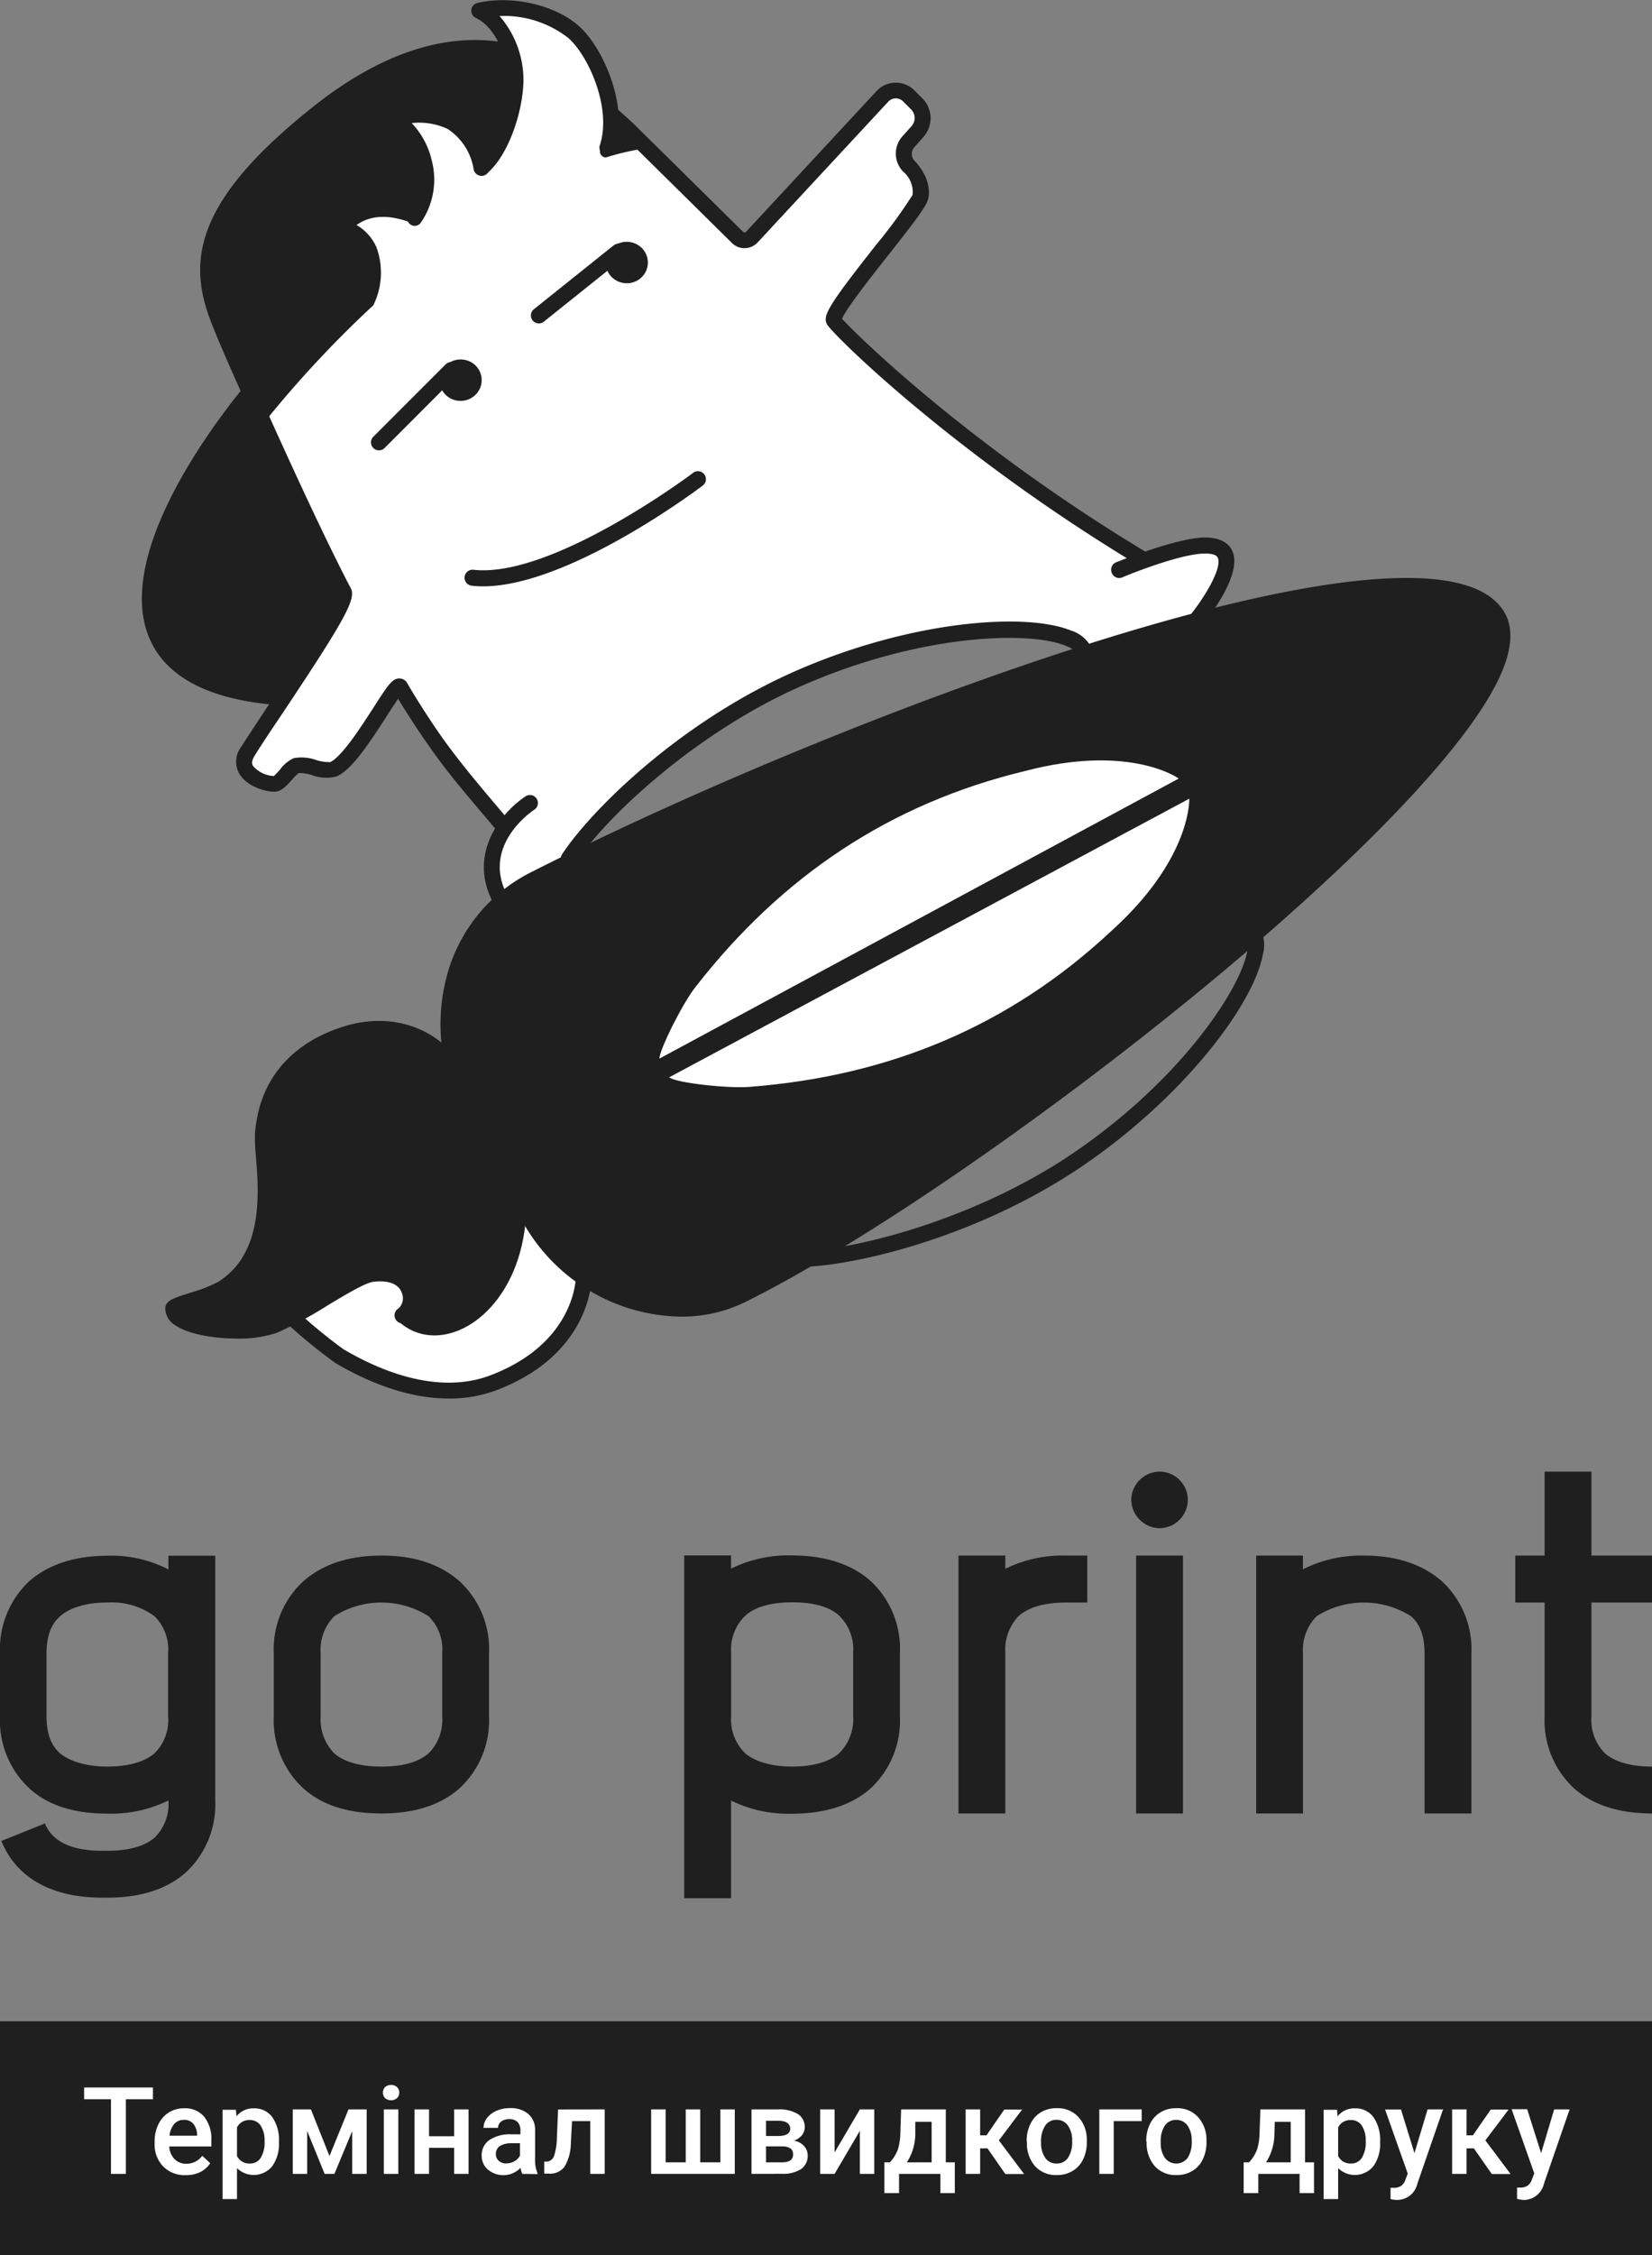 <?xml version="1.0" encoding="UTF-8"?> <svg xmlns="http://www.w3.org/2000/svg" id="Слой_1" data-name="Слой 1" viewBox="0 0 207.38 282.88"><rect x="0" y="0" width="207.38" height="282.88" fill="#808080" stroke="none"/><defs><style>.cls-1{fill:#1f1f20;}.cls-2{fill:#fff;}.cls-3,.cls-4{fill:none;stroke:#1d1d1b;stroke-linecap:round;stroke-miterlimit:10;}.cls-3{stroke-width:2px;}.cls-4{stroke-width:1.5px;}.cls-5{fill:#f4d319;}</style></defs><rect class="cls-1" y="253.55" width="207.38" height="29.33"></rect><path class="cls-1" d="M314.46,345a11.61,11.61,0,0,1-3.74,9.07c-2.39,2.08-5.64,3.12-9.8,3.12h-.68c-6.31,0-10.78-2.51-12.62-7.11l5.46-2.2c.92,2.26,3.31,3.43,7.16,3.43h.68c2.63,0,4.65-.55,5.94-1.66a5.89,5.89,0,0,0,1.72-4.65V345a16.33,16.33,0,0,1-7.66,1.65c-4.11,0-7.41-1-9.74-3.12a11.61,11.61,0,0,1-3.74-9.07v-7.9a11.72,11.72,0,0,1,3.74-9.13c2.33-2,5.63-3.13,9.74-3.13a15.63,15.63,0,0,1,7.66,1.72v-1.72h5.88ZM295,321.88c-1.17,1-1.72,2.57-1.72,4.66v7.9c0,2.08.55,3.68,1.72,4.66s3.31,1.65,5.88,1.65,4.65-.55,5.94-1.65a5.83,5.83,0,0,0,1.72-4.66v-7.9a5.81,5.81,0,0,0-1.72-4.66,9.07,9.07,0,0,0-5.94-1.71C298.35,320.17,296.26,320.78,295,321.88Z" transform="translate(-287.44 -119.15)"></path><path class="cls-1" d="M345.09,317.47a11.59,11.59,0,0,1,3.74,9.07v7.9a11.61,11.61,0,0,1-3.74,9.07q-3.58,3.12-9.74,3.12c-4.17,0-7.41-1-9.8-3.12a11.61,11.61,0,0,1-3.74-9.07v-7.9a11.59,11.59,0,0,1,3.74-9.07c2.39-2.08,5.63-3.19,9.8-3.19S342.7,315.39,345.09,317.47Zm-15.68,4.41a6,6,0,0,0-1.72,4.66v7.9a6.1,6.1,0,0,0,1.72,4.66c1.28,1.1,3.3,1.65,5.94,1.65s4.59-.55,5.88-1.65a5.93,5.93,0,0,0,1.72-4.66v-7.9a5.81,5.81,0,0,0-1.72-4.66,11.07,11.07,0,0,0-11.82,0Z" transform="translate(-287.44 -119.15)"></path><path class="cls-1" d="M396.67,317.41a11.59,11.59,0,0,1,3.74,9.06v8a11.61,11.61,0,0,1-3.74,9.07c-2.39,2.08-5.7,3.12-9.8,3.12a16.3,16.3,0,0,1-7.66-1.65v12.25h-5.88v-43h5.88v1.66a16.3,16.3,0,0,1,7.66-1.66C391,314.28,394.28,315.33,396.67,317.41ZM381,321.82a5.88,5.88,0,0,0-1.78,4.65v8A5.92,5.92,0,0,0,381,339.1c1.22,1,3.24,1.65,5.88,1.65s4.66-.61,5.88-1.65a6,6,0,0,0,1.78-4.66v-8a5.92,5.92,0,0,0-1.78-4.65c-1.22-1.1-3.25-1.65-5.88-1.65S382.21,320.72,381,321.82Z" transform="translate(-287.44 -119.15)"></path><path class="cls-1" d="M421.3,320.17c-2.64,0-4.66.55-5.94,1.65a6.07,6.07,0,0,0-1.72,4.65v20.16h-5.88V314.28h5.88v1.66a16.3,16.3,0,0,1,7.66-1.66h2.63v5.89Z" transform="translate(-287.44 -119.15)"></path><path class="cls-1" d="M436.55,307.3a3.59,3.59,0,0,1-3.55,3.55,3.63,3.63,0,0,1-3.55-3.55,3.59,3.59,0,0,1,3.55-3.55A3.55,3.55,0,0,1,436.55,307.3Zm-6.49,39.33V314.28h5.88v32.35Z" transform="translate(-287.44 -119.15)"></path><path class="cls-1" d="M468.41,317.47a11.59,11.59,0,0,1,3.74,9.07v20.09h-5.88V326.54c0-2.09-.55-3.68-1.72-4.66a11.07,11.07,0,0,0-11.82,0,6,6,0,0,0-1.72,4.66v20.09h-5.88V314.28H451V316a16.32,16.32,0,0,1,7.66-1.72C462.77,314.28,466,315.39,468.41,317.47Z" transform="translate(-287.44 -119.15)"></path><path class="cls-1" d="M494.82,314.28v5.89h-7.6v14.27a5.92,5.92,0,0,0,1.71,4.66c1.29,1.1,3.31,1.65,5.89,1.65v5.88q-6.17,0-9.75-3.12a11.6,11.6,0,0,1-3.73-9.07V320.17h-3.68v-5.89h3.68V303.75h5.88v10.53Z" transform="translate(-287.44 -119.15)"></path><path class="cls-2" d="M306.64,382.48h-3.4v9.36h-1.87v-9.36H298V381h8.64Z" transform="translate(-287.44 -119.15)"></path><path class="cls-2" d="M310.73,392a3.74,3.74,0,0,1-2.8-1.09,3.92,3.92,0,0,1-1.08-2.9v-.22a4.83,4.83,0,0,1,.47-2.16,3.59,3.59,0,0,1,1.31-1.49,3.55,3.55,0,0,1,1.89-.53,3.15,3.15,0,0,1,2.55,1.06,4.44,4.44,0,0,1,.9,3v.73h-5.28a2.38,2.38,0,0,0,.67,1.59,2,2,0,0,0,1.47.58,2.46,2.46,0,0,0,2-1l1,.93a3.22,3.22,0,0,1-1.29,1.13A4,4,0,0,1,310.73,392Zm-.22-6.93a1.53,1.53,0,0,0-1.21.52,2.74,2.74,0,0,0-.58,1.46h3.46v-.13a2.17,2.17,0,0,0-.49-1.38A1.49,1.49,0,0,0,310.51,385.06Z" transform="translate(-287.44 -119.15)"></path><path class="cls-2" d="M322.46,387.88a4.78,4.78,0,0,1-.85,3,3,3,0,0,1-4.42.24V395h-1.81v-11.2h1.67l.08.82a2.64,2.64,0,0,1,2.17-1,2.76,2.76,0,0,1,2.32,1.1,5,5,0,0,1,.84,3.06Zm-1.81-.16a3.37,3.37,0,0,0-.48-1.92,1.57,1.57,0,0,0-1.38-.71,1.69,1.69,0,0,0-1.6.92v3.59a1.7,1.7,0,0,0,1.62.94,1.54,1.54,0,0,0,1.35-.7A3.69,3.69,0,0,0,320.65,387.72Z" transform="translate(-287.44 -119.15)"></path><path class="cls-2" d="M328.8,389.6l2.39-5.85h2.28v8.09h-1.82v-5.35l-2.23,5.35h-1.23L326,386.46v5.38h-1.81v-8.09h2.28Z" transform="translate(-287.44 -119.15)"></path><path class="cls-2" d="M335.51,381.65a1,1,0,0,1,.26-.69,1.17,1.17,0,0,1,1.52,0,1,1,0,0,1,0,1.37,1.17,1.17,0,0,1-1.52,0A1,1,0,0,1,335.51,381.65Zm1.93,10.19h-1.82v-8.09h1.82Z" transform="translate(-287.44 -119.15)"></path><path class="cls-2" d="M346.26,391.84h-1.81v-3.27H341.3v3.27h-1.82v-8.09h1.82v3.37h3.15v-3.37h1.81Z" transform="translate(-287.44 -119.15)"></path><path class="cls-2" d="M353,391.84a2.89,2.89,0,0,1-.21-.76,3,3,0,0,1-4.11.21,2.22,2.22,0,0,1-.77-1.72,2.29,2.29,0,0,1,1-2,4.67,4.67,0,0,1,2.75-.69h1.11v-.53a1.44,1.44,0,0,0-.35-1,1.41,1.41,0,0,0-1.07-.38,1.67,1.67,0,0,0-1,.31,1,1,0,0,0-.39.79h-1.82a2,2,0,0,1,.44-1.24,3,3,0,0,1,1.2-.91,4.21,4.21,0,0,1,1.69-.33,3.38,3.38,0,0,1,2.27.72,2.55,2.55,0,0,1,.87,2V390a4.19,4.19,0,0,0,.3,1.74v.13Zm-2-1.31a2.15,2.15,0,0,0,1-.26,1.84,1.84,0,0,0,.71-.7V388h-1a2.73,2.73,0,0,0-1.52.35,1.14,1.14,0,0,0-.5,1,1.06,1.06,0,0,0,.34.83A1.34,1.34,0,0,0,351,390.53Z" transform="translate(-287.44 -119.15)"></path><path class="cls-2" d="M363.35,383.75v8.09h-1.81v-6.62h-2.29L359.1,388a5.93,5.93,0,0,1-.78,2.92,2.26,2.26,0,0,1-2,.89h-.56v-1.51l.37,0a1.07,1.07,0,0,0,.87-.73,7.76,7.76,0,0,0,.35-2.36l.15-3.45Z" transform="translate(-287.44 -119.15)"></path><path class="cls-2" d="M371,383.75v6.64h2.52v-6.64h1.82v6.64h2.53v-6.64h1.81v8.09h-10.5v-8.09Z" transform="translate(-287.44 -119.15)"></path><path class="cls-2" d="M381.78,391.84v-8.09h3.28a4.53,4.53,0,0,1,2.53.58,1.88,1.88,0,0,1,.87,1.66,1.61,1.61,0,0,1-.35,1,2.24,2.24,0,0,1-1,.68,2.27,2.27,0,0,1,1.26.67,1.72,1.72,0,0,1,.46,1.18,2,2,0,0,1-.83,1.72,4.17,4.17,0,0,1-2.4.59Zm1.82-4.75h1.49c1,0,1.55-.3,1.55-.91s-.49-1-1.47-1H383.6Zm0,1.3v2h2c.94,0,1.4-.33,1.4-1s-.47-1-1.42-1Z" transform="translate(-287.44 -119.15)"></path><path class="cls-2" d="M395.38,383.75h1.81v8.09h-1.81v-5.4l-3.17,5.4H390.4v-8.09h1.81v5.4Z" transform="translate(-287.44 -119.15)"></path><path class="cls-2" d="M399.15,390.39a4.89,4.89,0,0,0,1-1.6,7.49,7.49,0,0,0,.31-1.94l.1-3.1h5.61v6.64h1.13v3.86h-1.81v-2.41h-5.19v2.41h-1.84v-3.86Zm2.13,0h3.11v-5.08h-2.05l0,1.55A6.59,6.59,0,0,1,401.28,390.39Z" transform="translate(-287.44 -119.15)"></path><path class="cls-2" d="M411.4,388.64h-.92v3.2h-1.82v-8.09h1.82V387h.8l2.23-3.23h2.24l-2.92,3.87,3.17,4.22h-2.36Z" transform="translate(-287.44 -119.15)"></path><path class="cls-2" d="M416.32,387.72a4.67,4.67,0,0,1,.47-2.14,3.38,3.38,0,0,1,1.32-1.47,3.74,3.74,0,0,1,2-.51,3.52,3.52,0,0,1,2.66,1.06,4.15,4.15,0,0,1,1.1,2.79v.43a4.87,4.87,0,0,1-.46,2.13,3.41,3.41,0,0,1-1.32,1.46,3.7,3.7,0,0,1-2,.52,3.52,3.52,0,0,1-2.74-1.14,4.38,4.38,0,0,1-1-3Zm1.81.16a3.2,3.2,0,0,0,.52,1.95,1.67,1.67,0,0,0,1.43.71,1.64,1.64,0,0,0,1.43-.72,3.54,3.54,0,0,0,.52-2.1,3.19,3.19,0,0,0-.53-1.94,1.68,1.68,0,0,0-1.43-.72,1.64,1.64,0,0,0-1.41.71A3.51,3.51,0,0,0,418.13,387.88Z" transform="translate(-287.44 -119.15)"></path><path class="cls-2" d="M430.76,385.22h-3.51v6.62h-1.81v-8.09h5.32Z" transform="translate(-287.44 -119.15)"></path><path class="cls-2" d="M431.33,387.72a4.81,4.81,0,0,1,.47-2.14,3.46,3.46,0,0,1,1.33-1.47,3.74,3.74,0,0,1,2-.51,3.5,3.5,0,0,1,2.65,1.06,4.16,4.16,0,0,1,1.11,2.79v.43a4.73,4.73,0,0,1-.46,2.13,3.32,3.32,0,0,1-1.31,1.46,3.7,3.7,0,0,1-2,.52,3.52,3.52,0,0,1-2.74-1.14,4.39,4.39,0,0,1-1-3Zm1.82.16a3.2,3.2,0,0,0,.52,1.95,1.79,1.79,0,0,0,2.86,0,3.62,3.62,0,0,0,.51-2.1,3.19,3.19,0,0,0-.52-1.94,1.68,1.68,0,0,0-1.43-.72,1.65,1.65,0,0,0-1.42.71A3.51,3.51,0,0,0,433.15,387.88Z" transform="translate(-287.44 -119.15)"></path><path class="cls-2" d="M444.24,390.39a4.84,4.84,0,0,0,1-1.6,7.09,7.09,0,0,0,.31-1.94l.11-3.1h5.61v6.64h1.12v3.86h-1.81v-2.41H445.4v2.41h-1.84v-3.86Zm2.13,0h3.1v-5.08h-2l-.05,1.55A6.68,6.68,0,0,1,446.37,390.39Z" transform="translate(-287.44 -119.15)"></path><path class="cls-2" d="M460.69,387.88a4.78,4.78,0,0,1-.85,3,3,3,0,0,1-4.42.24V395H453.6v-11.2h1.68l.07.82a2.66,2.66,0,0,1,2.18-1,2.77,2.77,0,0,1,2.32,1.1,5,5,0,0,1,.84,3.06Zm-1.81-.16a3.37,3.37,0,0,0-.48-1.92,1.57,1.57,0,0,0-1.38-.71,1.68,1.68,0,0,0-1.6.92v3.59a1.7,1.7,0,0,0,1.61.94,1.56,1.56,0,0,0,1.36-.7A3.69,3.69,0,0,0,458.88,387.72Z" transform="translate(-287.44 -119.15)"></path><path class="cls-2" d="M465,389.24l1.65-5.49h1.94l-3.22,9.31a2.61,2.61,0,0,1-2.51,2.05A3.2,3.2,0,0,1,462,395v-1.41l.34,0a1.72,1.72,0,0,0,1-.25,1.61,1.61,0,0,0,.55-.84l.27-.69-2.85-8.05h2Z" transform="translate(-287.44 -119.15)"></path><path class="cls-2" d="M472.46,388.64h-.92v3.2h-1.81v-8.09h1.81V387h.8l2.24-3.23h2.24l-2.92,3.87,3.17,4.22h-2.36Z" transform="translate(-287.44 -119.15)"></path><path class="cls-2" d="M480.9,389.24l1.64-5.49h1.94l-3.22,9.31a2.61,2.61,0,0,1-2.51,2.05,3.2,3.2,0,0,1-.87-.14v-1.41l.34,0a1.72,1.72,0,0,0,1-.25,1.61,1.61,0,0,0,.55-.84l.27-.69-2.84-8.05h1.95Z" transform="translate(-287.44 -119.15)"></path><path class="cls-2" d="M331.44,147.49a7.57,7.57,0,0,1,1.71-1c1.37-.48,2.57-1.06,3.94-.71a7,7,0,0,1,1.72.85c.38.38.83.68,1.18.23a6.12,6.12,0,0,0,.87-1.51c1.46-3.77.61-6.57-1.8-9.76-.11-.16-1-1-1-1.29a20.06,20.06,0,0,1,2.24-.43,20.25,20.25,0,0,1,2.33.26,6.67,6.67,0,0,1,2.68,2c1,1.12,1.72,1.71,2,3.22.07.44-.06.48.36.63s.53.29.85,0a11.2,11.2,0,0,0,1.63-2.37c1.13-1.8,1.06-2.65,1.54-4.71a15.88,15.88,0,0,0,.68-3.85,12.13,12.13,0,0,0-2.65-7.62,2.79,2.79,0,0,1-.34-.64,9.33,9.33,0,0,1,2.14-.48,14.59,14.59,0,0,1,6.35,1.8,8.8,8.8,0,0,1,2.91,3,15.66,15.66,0,0,1,2.83,9.76c0,.71.14.59-.07,1.26a2.93,2.93,0,0,0-.21,1.23c.13.65.18.86.84.68.92-.25,1.43-.52,2.34-.77a3.11,3.11,0,0,1,2.33.94c3.62,3.61,6.91,6.86,10.51,10.48,1.23,1.24,2,1.28,3.17,0,5.25-5.69,10.08-11.14,15.34-16.82a2.48,2.48,0,0,1,3.59.1c.19.21.41.39.6.6.59.64,1.16,1.37.6,2-.35.42-.67,1.38-1,1.79-1.23,1.41-1.8,2.64-.55,4,.54.6,1.55,1.17,1.75,2a4.37,4.37,0,0,1-.52,2.14c-.5.78-1.14,1.32-1.71,2-2.07,2.67-3.5,4.61-5.57,7.28-.77,1-1.64,2.72-2.31,3.8-.27.44-.53.5-.7,1s-.36.56,0,1,.86.81,1.22,1.17c2.83,2.89,6.06,6,9.16,8.55a195.27,195.27,0,0,0,25.18,18c.2.12,1.94,1.26,2.12,1.46-.14.2-.47.85-.67.93s-.59.34-.85.49-.92.16-.78.61.55-.3,1-.33a14.6,14.6,0,0,0,1.63-.28,44.9,44.9,0,0,1,6.42-2,12.19,12.19,0,0,1,2.91-.57,10.24,10.24,0,0,1,1.55.26c.53.15,0,1,0,1.58a3.51,3.51,0,0,1-.29,1.28,21.13,21.13,0,0,1-2.63,5.27c-.13.17-.65.89-.85,1-4.07,1.07-8.15,2-12.16,3.25-.25.07-1.17.33-1.37.08a4.68,4.68,0,0,0-2.14-1.11,9.58,9.58,0,0,0-3.17-.86,35.08,35.08,0,0,0-9.27,0c-16.18,2.13-29.81,7.88-41.86,18.74a44.5,44.5,0,0,0-6.41,6.68,32.11,32.11,0,0,0-2.15,2.91,7.23,7.23,0,0,1-1.37,1c-.92.46-1.82,1-2.74,1.45a11,11,0,0,0-2.48,1.46c-.1.07-1.67.29-1.82.39a9.05,9.05,0,0,1-1.27-2.79c-.08-1.49,1-3.69,1.77-5s1.45-1.08,2.62-2c.15-.11-.33-.49-.19-.62.4-.36,1.06-.43.77-.85-.33,0,.08-.36-.33-.55-.31.17-.58.68-.87.9-.55.41-.64,1.2-1.11,1.7a.79.79,0,0,1-1.2-.12c-1.05-1.24-2.72-2.78-3.77-4-3.39-3.65-6-9-8.39-11.89-.19-.32-.77-1.09-1.15-1.19s-.24.86-.6,1.19-.29.78-.58,1.22c-.87,1.3-1,1.26-1.89,2.57a24,24,0,0,1-1.64,2.7,31,31,0,0,1-2.26,2.18c-.4.35-1.39,1-1.9.85-.75-.17-1.82-.09-2.57-.25a2.1,2.1,0,0,0-2.48.7c-.32.36-.72.9-1,1.27s-1.14.06-1.46,0c-.62-.13-.95-1.09-1.46-1.46a1.08,1.08,0,0,1-.38-1.66c.1-.19.23-.37.35-.56,2.64-4,5.3-8,7.94-12,1.07-1.62,2.1-3.27,3-5a12.94,12.94,0,0,0,.93-2.08,2.33,2.33,0,0,0-.16-1.91c-3.57-6.86-6.77-13.89-10-20.91a.67.67,0,0,1,.17-.84,142.5,142.5,0,0,1,12.5-13.16,2.18,2.18,0,0,0,.58-.89,10.36,10.36,0,0,0,.65-4.9c-.26-1.82-.93-2.49-2.46-3.56C332.24,148.22,331.48,147.68,331.44,147.49Z" transform="translate(-287.44 -119.15)"></path><path class="cls-1" d="M465.16,193.1a24.39,24.39,0,0,1,6.14.61,9.3,9.3,0,0,1,2.42.95,4.09,4.09,0,0,1,2.18,4.76,14.07,14.07,0,0,1-1.58,4.37,45.8,45.8,0,0,1-4.83,7.26,136.91,136.91,0,0,1-12.17,13.2c-7.28,7.06-15,13.66-22.87,20q-15.29,12.28-31.58,23.19c-4.5,3-9.06,5.89-13.72,8.62a1.53,1.53,0,0,1-.71.32.25.25,0,0,0-.24.14c-.11.22-.34.28-.53.39q-3.63,2.08-7.36,4a16.11,16.11,0,0,1-9.05,1.69A21.52,21.52,0,0,1,356.63,275a17.71,17.71,0,0,1-2.09-3.05c-2.55-4.64-5.12-9.27-7.67-13.91a21.44,21.44,0,0,1-2.53-8.48,20.63,20.63,0,0,1,1.46-10,18.42,18.42,0,0,1,8.86-9.44c4.84-2.49,9.74-4.84,14.68-7.11a477.38,477.38,0,0,1,51.07-20.13c7.92-2.59,15.91-4.92,24-6.8,4.4-1,8.82-1.88,13.29-2.45A56.17,56.17,0,0,1,465.16,193.1Z" transform="translate(-287.44 -119.15)"></path><path class="cls-1" d="M325.77,284.69a12.56,12.56,0,0,0-4.56.62,15.37,15.37,0,0,1-2.63.19,38.72,38.72,0,0,1-6.71-.63s-1.1-.75-1.61-1.16a1.19,1.19,0,0,1,.5-.23l2.65-.88a11.06,11.06,0,0,0,6.78-6.39,17.28,17.28,0,0,0,1.34-6,42.9,42.9,0,0,0-.19-6.8A12.91,12.91,0,0,1,323.9,254a10.82,10.82,0,0,1,2.21-2.17,15.29,15.29,0,0,1,9.11-3.12,9.84,9.84,0,0,1,7.35,3.13,5.65,5.65,0,0,1,1.39,2.39,20.31,20.31,0,0,0,1.8,4.25c2.52,4.58,5.06,9.16,7.57,13.74a22.51,22.51,0,0,0,6.18,7.19,1,1,0,0,1,.45,1.17,13.38,13.38,0,0,1-4.25,7.35,18.73,18.73,0,0,1-8.72,4.5,16.69,16.69,0,0,1-7-.12,31.33,31.33,0,0,1-9.54-3.86,12.62,12.62,0,0,1-1.56-1.16Z" transform="translate(-287.44 -119.15)"></path><path class="cls-2" d="M325.44,285.25a4.68,4.68,0,0,1,.31-.94c1.9-1.12,3.65-2.2,5.55-3.3.53-.31,1.67-.85,2.24-1.12a5.66,5.66,0,0,1,3.48-.06c1.09.27,1.27,1.27,1.24,2.31a1.55,1.55,0,0,1-.6,1.26,1.13,1.13,0,0,0-.24,1.46c5.32,4.92,14.91-.55,16-12.51.13.24.27.48.41.72a22.11,22.11,0,0,0,5.73,6.42,1,1,0,0,1,.44,1.16,13.31,13.31,0,0,1-4.23,7.31c-2.48,2.25-5,4.06-8.25,4.78a18,18,0,0,1-7.28,0,29.89,29.89,0,0,1-9.4-3.38,20.66,20.66,0,0,1-1.93-1.69C327.83,286.82,326.47,286.1,325.44,285.25Z" transform="translate(-287.44 -119.15)"></path><path class="cls-1" d="M333.45,157.13l-13.81,13.94s-1.54-3-.9-3.67A116.84,116.84,0,0,1,333,153.89C336.31,151.31,333.45,157.13,333.45,157.13Z" transform="translate(-287.44 -119.15)"></path><polygon class="cls-1" points="80.26 17.93 76.69 18.53 76.69 15.56 78 15.13 80.26 17.93"></polygon><path class="cls-1" d="M349.05,138.14c-.18-.1-.79.9-.87.76-.21-.38-.93-1.28-1.15-1.65-1.58-2.58-2.38-3.74-5.4-3.87-1.3-.06-1.65-.4-2.91,0-.23.07-1-.08-1.2,0-.73.38-1.27.68-.6,1.18,0,0,.4.32.43.34,2.08,1.23,2.38,3.26,2.82,5.54a9.4,9.4,0,0,1-.36,5.31c-.27.57-.41,1.05-1,.88-1.64-.47-3.35-1.65-5-1.23a4.85,4.85,0,0,0-2.51,1.66c-.7.67,0-.47.26,1a5.12,5.12,0,0,1,2.92,3.18c.09.3-.73,1-1.05,1.1a1.41,1.41,0,0,0-.53.41A151.36,151.36,0,0,0,319.17,167c-.13.15-.22.35-.43.42s-.15-.15-.19-.24c-1.21-2.74-2.45-5.46-3.49-8.27a15.34,15.34,0,0,1-1-5.14,13.31,13.31,0,0,1,1.3-5.69c1-2.22,1.6-4.44,3.19-6.27a73.79,73.79,0,0,1,9.42-8.41,44.65,44.65,0,0,1,9.08-5.72,28.22,28.22,0,0,1,8.06-2.48,18.66,18.66,0,0,1,5.73-.05c.36.06.77,1.24.85,1.59a10.18,10.18,0,0,1,.16,3.69,19.38,19.38,0,0,1-2.18,6.87A3.34,3.34,0,0,1,349.05,138.14Z" transform="translate(-287.44 -119.15)"></path><path class="cls-1" d="M318.56,169.44c.15.31,1,1.39,1.08,1.63,3.1,6.88,4.91,10.72,8.29,17.48.3.61,1.39,3.55,1.71,4.15a1.56,1.56,0,0,1,.45,2,22.9,22.9,0,0,1-1,2.4c-1.44,2.54-2.9,4.23-4.5,6.67-.4.62-1.06,1.58-1.45,2.21-.15.22-1.23,0-1.51,0a29.56,29.56,0,0,1-7.83-1.66,12.72,12.72,0,0,1-4.44-2.78,9.06,9.06,0,0,1-2.55-5.56,18.26,18.26,0,0,1,1-7.54,41.78,41.78,0,0,1,3.48-8.76,78.42,78.42,0,0,1,5.48-8.27C316.88,171.31,318.41,169.61,318.56,169.44Z" transform="translate(-287.44 -119.15)"></path><path class="cls-2" d="M435.41,216.81c-21.35,11.5-43.84,23.64-65.19,35.13,0-1.11,2.9-6.94,4.54-9,10.78-13.84,24.37-23,41.42-27.09C428.74,212.56,434.88,216.43,435.41,216.81Z" transform="translate(-287.44 -119.15)"></path><path class="cls-1" d="M372.89,284.31a23.14,23.14,0,0,1-19.47-11.26l-7.55-13.71a23.46,23.46,0,0,1-2.22-18.19,20.38,20.38,0,0,1,10.68-12.7c39.13-19.84,113.36-47.65,122-32.42.87,1.53.94,3.5.21,5.86-5.83,19-66.34,66.08-95.55,80.59l-.45-.9.45.9A18.09,18.09,0,0,1,372.89,284.31Zm91.59-90.58c-21.27,0-70.48,16.85-109.25,36.51a18.42,18.42,0,0,0-9.66,11.47,21.75,21.75,0,0,0,2,16.64l7.55,13.71c5.09,8.64,16.73,12.68,24.9,8.63h0c28.95-14.37,88.82-60.78,94.53-79.39a5.47,5.47,0,0,0,0-4.29C473.27,194.75,469.72,193.73,464.48,193.73Z" transform="translate(-287.44 -119.15)"></path><path class="cls-1" d="M343.77,294.58c-3.72,0-8.45-1.08-14.21-4.44a67.51,67.51,0,0,1-5.59-4.51,1,1,0,0,1,1.32-1.5,65,65,0,0,0,5.28,4.28c6.95,4.06,13.31,5.19,18.41,3.27,10.55-4,10.74-12,10.74-12.32a1,1,0,0,1,1-1h0a1,1,0,0,1,1,1c0,.4-.14,9.72-12,14.19A16.54,16.54,0,0,1,343.77,294.58Z" transform="translate(-287.44 -119.15)"></path><path class="cls-1" d="M317.19,287.06c-2.91,0-6.07-.54-7.72-1.65a2.51,2.51,0,0,1-1.28-2.1c0-1,.92-1.29,3.14-2a19.22,19.22,0,0,0,3.44-1.33c5.79-3.58,5.16-11.25,4.79-15.84a22,22,0,0,1-.12-2.69c.65-9.12,7.42-12.44,11.39-13.61,7.49-2.2,13.08,1.84,14.66,5.41a1,1,0,1,1-1.83.81c-1-2.28-5.33-6.33-12.26-4.3-4.25,1.25-9.43,4.32-10,11.84a17.78,17.78,0,0,0,.12,2.38c.38,4.71,1.09,13.48-5.74,17.7a20,20,0,0,1-3.87,1.53l-1.44.48.09.06c2,1.37,8.26,1.78,10.94.72a50.36,50.36,0,0,0,6.1-3.31c2.71-1.62,5.05-3,6.47-3.2,4.31-.53,5.49,2,5.75,2.78a3.65,3.65,0,0,1-1.35,4.28,1,1,0,0,1-1-1.74,1.76,1.76,0,0,0,.43-1.91c-.38-1.15-1.69-1.67-3.6-1.43-1,.12-3.5,1.62-5.7,2.94a50.9,50.9,0,0,1-6.38,3.45A15,15,0,0,1,317.19,287.06Z" transform="translate(-287.44 -119.15)"></path><path class="cls-1" d="M388.25,278.06l0-1.37s.57-.65.89-.67c7.14-.45,21.38-4.34,32.94-12.17,13.53-9.17,21.09-20.59,21.94-25.42.21-1.16,0-1.61-.11-1.75l1.61-1.17a4.16,4.16,0,0,1,.47,3.26c-1.1,6.31-9.93,18-22.79,26.73C410.06,274.38,394.79,277.91,388.25,278.06Z" transform="translate(-287.44 -119.15)"></path><path class="cls-1" d="M358.83,227.86a1,1,0,0,1-.55-.17,1,1,0,0,1-.28-1.38c3.59-5.47,14.69-16.53,29.18-22.93,14.2-6.27,28.82-7.53,34.75-5.12a4.27,4.27,0,0,1,2.52,2.13,1,1,0,1,1-1.86.75c-.06-.16-.33-.58-1.41-1-4.55-1.85-18.24-1.51-33.2,5.09-13.34,5.89-24.59,16.53-28.31,22.2A1,1,0,0,1,358.83,227.86Z" transform="translate(-287.44 -119.15)"></path><path class="cls-1" d="M431.07,190.32a1.06,1.06,0,0,1-.51-.14c-23-13.78-38.41-28.87-39.29-30.33-.64-1.07.23-2.47,6.16-10A61.47,61.47,0,0,0,402,143.6a3.35,3.35,0,0,0-1.18-2.92,3.23,3.23,0,0,1-.11-4.41l1.17-1.31a1.53,1.53,0,0,0-.07-2.09l-1-1a1.33,1.33,0,0,0-.94-.38,1.3,1.3,0,0,0-.93.42l-16.39,17.65a2.27,2.27,0,0,1-1.6.72,2.22,2.22,0,0,1-1.63-.65l-13.25-13.08c-.32-.33-1.14-1.09-2.21-2a1,1,0,0,1,1.33-1.5c.66.59,1.84,1.64,2.3,2.13l13.23,13.05a.25.25,0,0,0,.19.08.28.28,0,0,0,.18-.08l16.38-17.65a3.3,3.3,0,0,1,4.76-.09l1,1a3.53,3.53,0,0,1,.14,4.83l-1.16,1.31a1.26,1.26,0,0,0,.05,1.71c1.72,1.8,2.05,3.8,1.62,5-.36,1-2.1,3.21-4.91,6.79-2.13,2.69-5.27,6.68-5.83,8,1.86,2.09,16.36,16.21,38.4,29.41a1,1,0,0,1,.35,1.37A1,1,0,0,1,431.07,190.32Z" transform="translate(-287.44 -119.15)"></path><path class="cls-1" d="M350.35,223.41a1,1,0,0,1-.77-.35l-1.06-1.25c-2.67-3.15-5-5.87-7.17-9-1.27-1.78-2.72-4-3.93-6-.43.61-1,1.48-1.48,2.24-2.39,3.71-4.37,6.62-6.2,7.48a5.08,5.08,0,0,1-3.11-.14,5.2,5.2,0,0,0-1.69-.27,5.06,5.06,0,0,0-.82.81c-.68.76-1.39,1.59-2.33,1.53-1.09,0-3.48-.71-4.36-2.34a3.07,3.07,0,0,1,.29-3.29c1.06-1.66,2.37-3.63,3.76-5.72,3.16-4.74,7.89-11.84,8.15-13.42-4.72-9-12.46-26.56-12.54-26.74s-2.24-5-3.18-7.48c-3-7.71-1.88-15.25,12.86-26.95,8.64-6.85,17-9.51,24.77-7.89a1,1,0,0,1-.41,2c-7.19-1.49-15,1-23.12,7.5-15.33,12.16-14.45,18.86-12.23,24.67.92,2.43,3.12,7.33,3.14,7.38s7.88,17.87,12.56,26.77c.69,1.31-.72,3.88-8.33,15.31-1.38,2.06-2.7,4-3.74,5.68-.49.77-.3,1.13-.22,1.27a3.7,3.7,0,0,0,2.62,1.29,10.69,10.69,0,0,0,.82-.86,4.3,4.3,0,0,1,1.7-1.39,5.47,5.47,0,0,1,2.78.23,5.44,5.44,0,0,0,1.78.27c1.46-.68,3.81-4.33,5.37-6.74,1.92-3,2.45-3.78,3.35-3.75a1.11,1.11,0,0,1,.94.57c1.28,2.21,3,4.86,4.43,6.89,2.15,3,4.43,5.71,7.07,8.83l1.06,1.25a1,1,0,0,1-.12,1.41A1,1,0,0,1,350.35,223.41Z" transform="translate(-287.44 -119.15)"></path><path class="cls-1" d="M350.12,232.68a1,1,0,0,1-.9-.55c-3.08-6.17,1.4-11.26,4.2-13.09a1,1,0,0,1,1.38.29,1,1,0,0,1-.29,1.39c-.27.17-6.55,4.4-3.5,10.52a1,1,0,0,1-.44,1.34A1,1,0,0,1,350.12,232.68Z" transform="translate(-287.44 -119.15)"></path><path class="cls-1" d="M437.48,198.12a1,1,0,0,1-.64-.22,1,1,0,0,1-.13-1.41c1.82-2.21,4.22-6.09,3.59-7.4-.22-.46-1.13-.51-1.63-.5-3.18,0-10.31,2.95-10.38,3A1,1,0,0,1,427,191a1,1,0,0,1,.54-1.31c.31-.12,7.56-3.06,11.11-3.12,2.2,0,3.09.87,3.46,1.64,1.41,2.92-3,8.45-3.85,9.53A1,1,0,0,1,437.48,198.12Z" transform="translate(-287.44 -119.15)"></path><path class="cls-3" d="M344.57,144.62" transform="translate(-287.44 -119.15)"></path><path class="cls-3" d="M318.56,167.74" transform="translate(-287.44 -119.15)"></path><path class="cls-1" d="M335,175.64a1,1,0,0,1-.7-.29,1,1,0,0,1,0-1.41l9.08-9.08a1,1,0,0,1,1.41,0,1,1,0,0,1,0,1.41l-9.07,9.08A1,1,0,0,1,335,175.64Z" transform="translate(-287.44 -119.15)"></path><path class="cls-1" d="M323,207.64h-.07c-9-.59-14.61-3.43-16.74-8.44-4.71-11.09,9.62-28.87,12.54-32.32,1.08-1.31,3.26-3.87,6.26-7,2.63-2.77,5.33-5.41,8-7.84a1,1,0,1,1,1.34,1.48c-2.66,2.4-5.33,5-7.92,7.73-3,3.12-5.1,5.65-6.12,6.87-1.77,2.1-16.63,20.1-12.29,30.33,1.81,4.25,6.87,6.68,15,7.22a1,1,0,0,1-.06,2Z" transform="translate(-287.44 -119.15)"></path><path class="cls-1" d="M363.5,138.9a.75.75,0,0,1-.21-1.47,34.75,34.75,0,0,1,4-1,.75.75,0,1,1,.26,1.48,31.84,31.84,0,0,0-3.79.91Z" transform="translate(-287.44 -119.15)"></path><path class="cls-4" d="M345.29,147.49" transform="translate(-287.44 -119.15)"></path><path class="cls-1" d="M320.38,171.93a.74.74,0,0,1-.46-.16.75.75,0,0,1-.13-1.05,142.78,142.78,0,0,1,13.4-14.27.75.75,0,0,1,1,1.1A138.56,138.56,0,0,0,321,171.65.77.77,0,0,1,320.38,171.93Z" transform="translate(-287.44 -119.15)"></path><ellipse class="cls-1" cx="345.26" cy="166.84" rx="2.65" ry="2.6" transform="translate(-300.81 -88.05) rotate(-5.06)"></ellipse><path class="cls-1" d="M355.08,159.72a1,1,0,0,1-.62-1.78l10-8a1,1,0,0,1,1.4.16,1,1,0,0,1-.15,1.4l-10,8A1,1,0,0,1,355.08,159.72Z" transform="translate(-287.44 -119.15)"></path><ellipse class="cls-1" cx="366.15" cy="152.1" rx="2.6" ry="2.65" transform="translate(-81.75 395.51) rotate(-88.69)"></ellipse><path class="cls-1" d="M339.53,147.49a1,1,0,0,1-.58-.19,1,1,0,0,1-.23-1.39,7.52,7.52,0,0,0,1-6.08,7.22,7.22,0,0,0-3.32-4.79,1,1,0,0,1,.07-1.8,10.56,10.56,0,0,1,8.17.39,9.41,9.41,0,0,1,4.25,6.43,1,1,0,0,1-2,.27,7.44,7.44,0,0,0-3.25-5,8.39,8.39,0,0,0-4.52-.74,10.08,10.08,0,0,1,2.53,4.73,9.5,9.5,0,0,1-1.34,7.7A1,1,0,0,1,339.53,147.49Z" transform="translate(-287.44 -119.15)"></path><path class="cls-1" d="M347.91,141.19a1,1,0,0,1-.77-.36,1,1,0,0,1,.13-1.41c2.22-1.83,3.84-6.8,3.91-10.11.07-2.88-1.53-6.75-4-7.91a1,1,0,0,1,.19-1.88c4.25-1,9.74.21,12.78,2.93s6.27,10.12,4.49,15.55a1,1,0,0,1-1.27.63,1,1,0,0,1-.63-1.26c1.51-4.6-1.36-11.13-3.93-13.43a13.09,13.09,0,0,0-8.66-2.78,12.29,12.29,0,0,1,3,8.19c-.08,3.81-1.87,9.33-4.64,11.61A.94.94,0,0,1,347.91,141.19Z" transform="translate(-287.44 -119.15)"></path><path class="cls-1" d="M348.08,192.7a11.22,11.22,0,0,1-1.43-.08,1,1,0,1,1,.23-2c9.85,1.11,27.39-12,27.57-12.16a1,1,0,0,1,1.4.19,1,1,0,0,1-.2,1.41C374.94,180.61,358.79,192.7,348.08,192.7Z" transform="translate(-287.44 -119.15)"></path><path class="cls-1" d="M333.7,157.75a.79.79,0,0,1-.29-.06.75.75,0,0,1-.4-1,7.72,7.72,0,0,0,.3-5.94,4.56,4.56,0,0,0-2.73-2.47.75.75,0,0,1-.47-.54.74.74,0,0,1,.19-.69c1.6-1.66,4.56-3.24,9.51-1.28a.75.75,0,0,1-.56,1.4c-2.89-1.15-5.26-1.08-7.05.21a6,6,0,0,1,2.49,2.77,9.23,9.23,0,0,1-.3,7.11A.75.75,0,0,1,333.7,157.75Z" transform="translate(-287.44 -119.15)"></path><path class="cls-3" d="M364.13,133.38" transform="translate(-287.44 -119.15)"></path><path class="cls-5" d="M353.26,274" transform="translate(-287.44 -119.15)"></path><path class="cls-2" d="M436.73,219.34c-21.37,11.45-43.91,23.5-65.29,34.95.89.71,7.4,1.41,10.06,1.2,17.48-1.34,32.65-7.59,45.45-19.56C436.59,227.25,436.76,220,436.73,219.34Z" transform="translate(-287.44 -119.15)"></path></svg> 